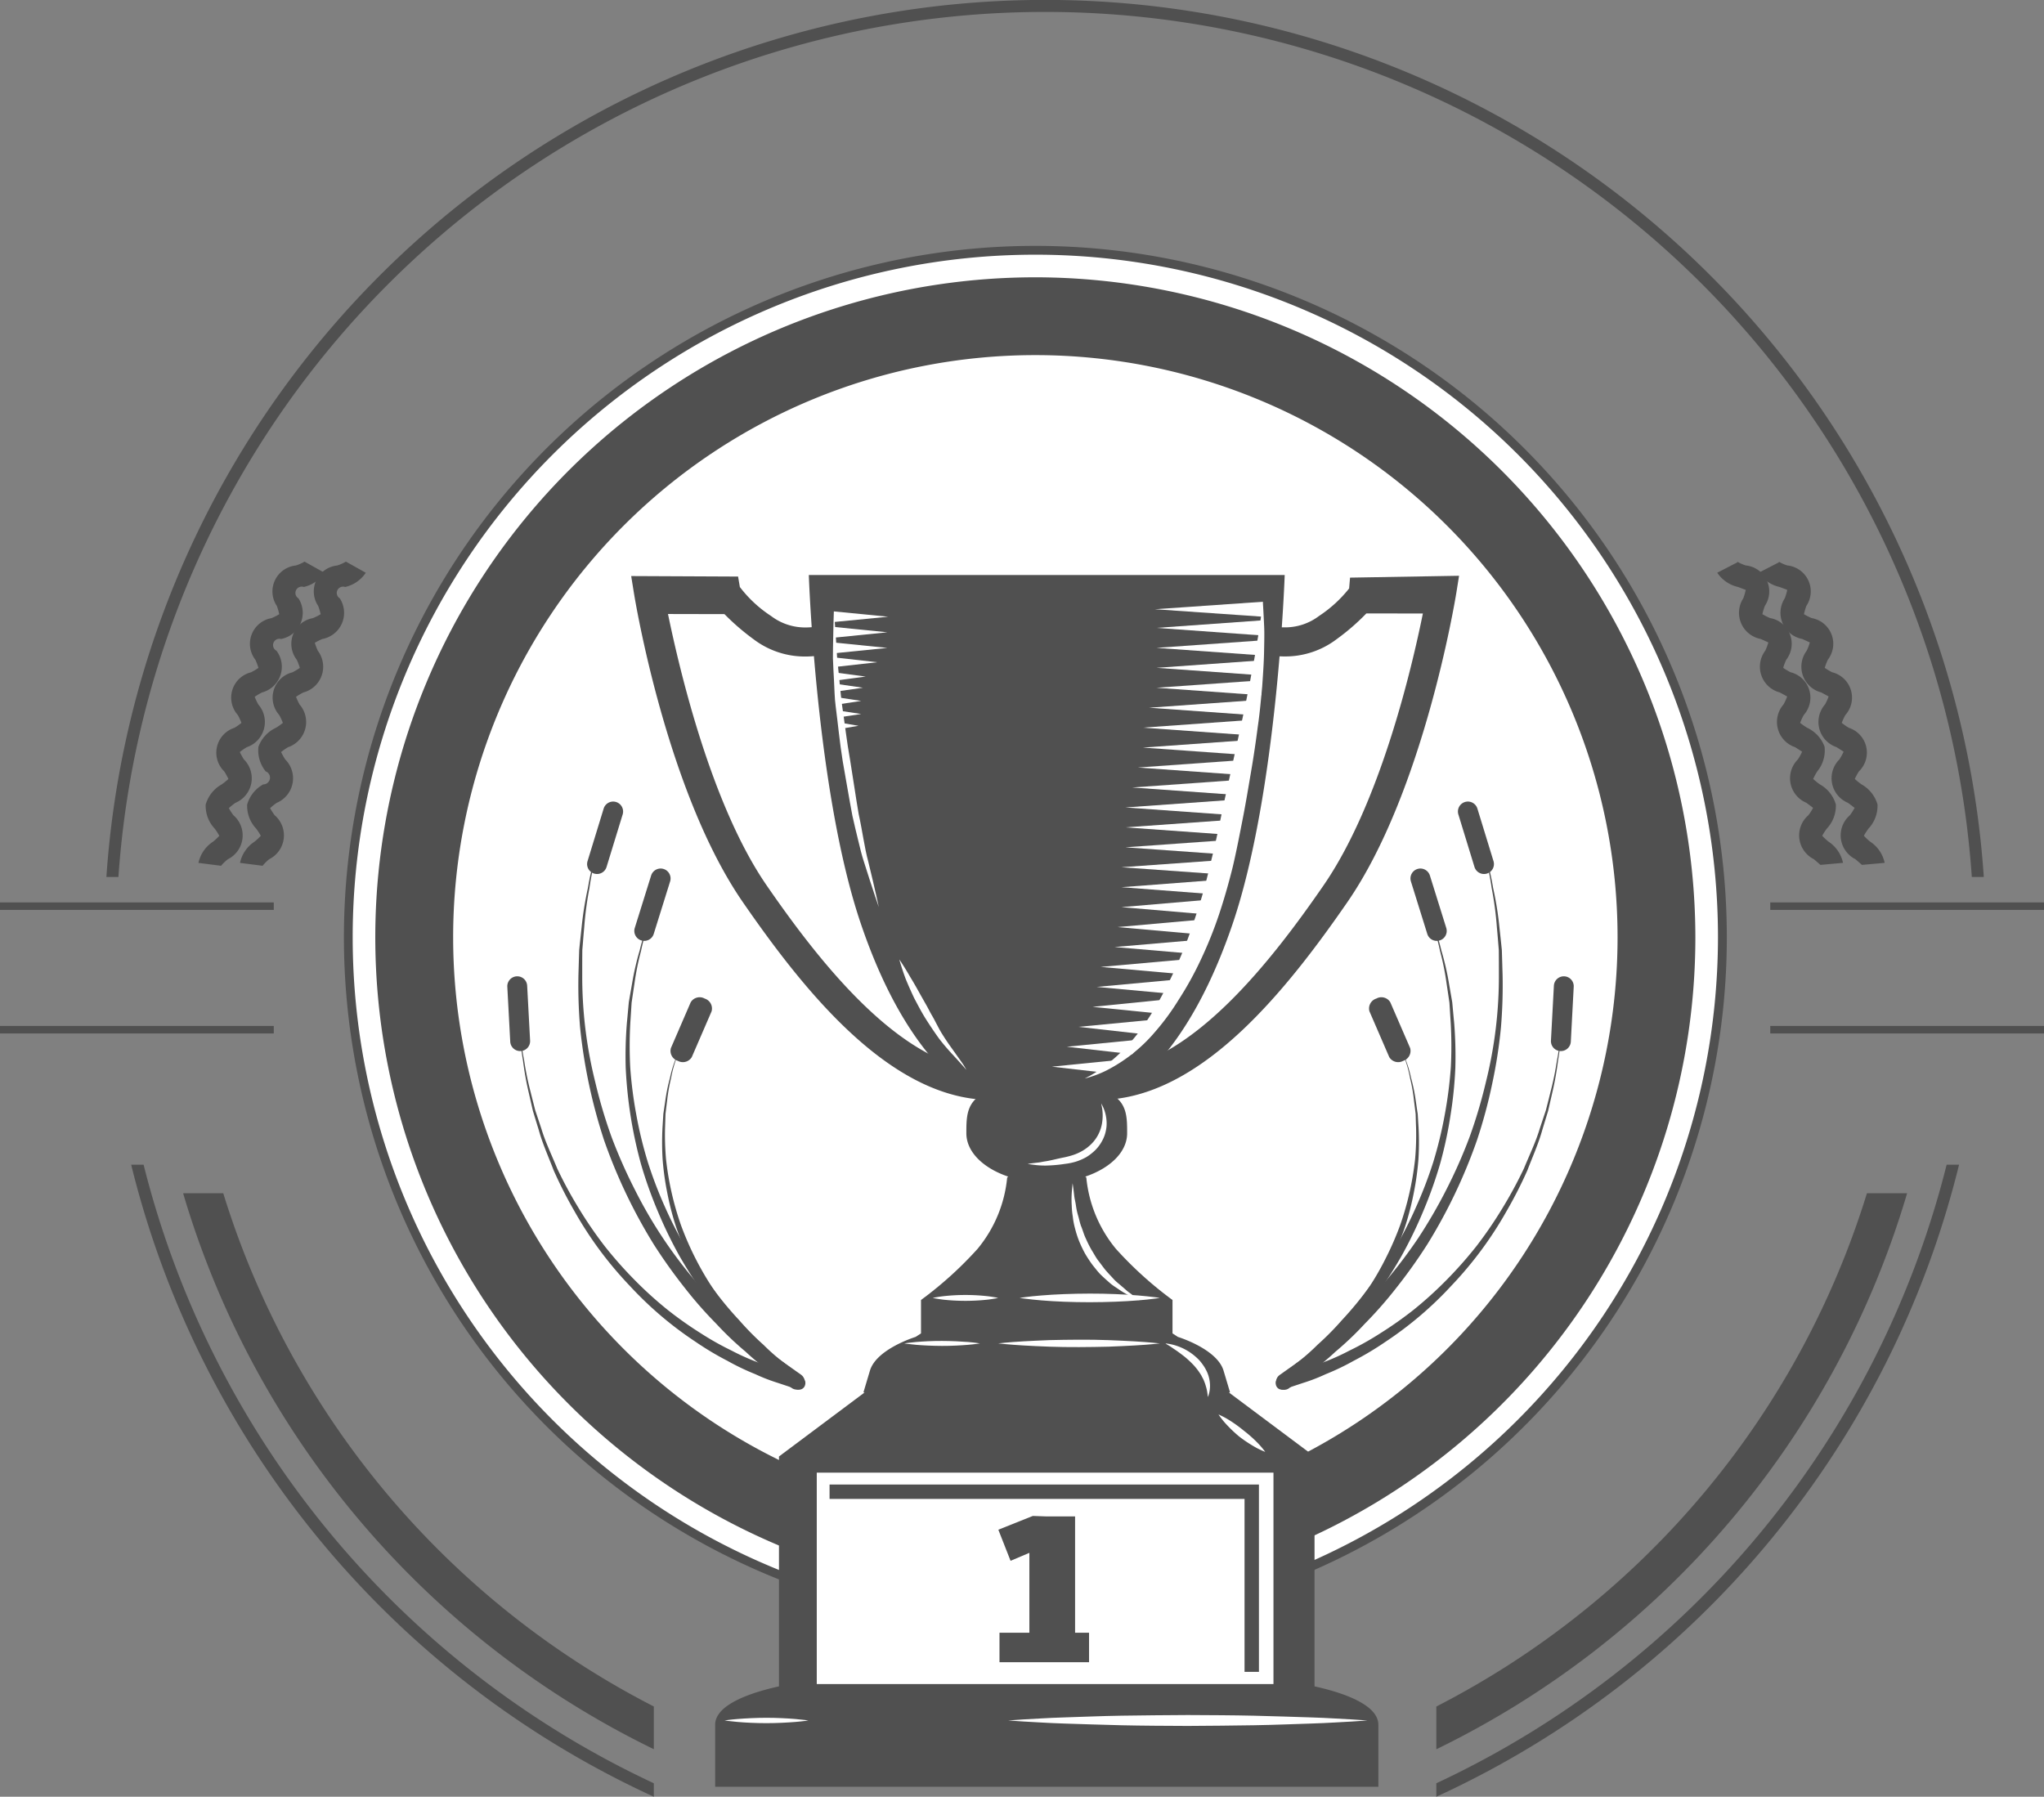 <svg xmlns="http://www.w3.org/2000/svg" width="169.033" height="148.592" viewBox="0 0 169.033 148.592">
  <rect x="0" y="0" width="169.033" height="148.592" fill="#808080" stroke="none"/>
  <g id="Сгруппировать_553" data-name="Сгруппировать 553" transform="translate(-311.29 -571.959)">
    <g id="Сгруппировать_551" data-name="Сгруппировать 551" transform="translate(311.29 571.959)">
      <path id="Контур_2367" data-name="Контур 2367" d="M464.687,657.045a57.181,57.181,0,1,1-57.182-57.177A57.188,57.188,0,0,1,464.687,657.045Z" transform="translate(-321.884 -579.534)" fill="#505050"/>
      <path id="Контур_2368" data-name="Контур 2368" d="M407.776,713.774a56.453,56.453,0,1,1,56.451-56.457A56.518,56.518,0,0,1,407.776,713.774Zm0-111.035a54.583,54.583,0,1,0,54.581,54.578A54.641,54.641,0,0,0,407.776,602.738Z" transform="translate(-322.155 -579.805)" fill="#fff"/>
      <path id="Контур_2369" data-name="Контур 2369" d="M459.018,660.412a48.147,48.147,0,1,1-48.149-48.145A48.152,48.152,0,0,1,459.018,660.412Z" transform="translate(-325.25 -582.899)" fill="#fff"/>
      <g id="Сгруппировать_544" data-name="Сгруппировать 544" transform="translate(52.193 47.559)">
        <g id="Сгруппировать_543" data-name="Сгруппировать 543">
          <g id="Сгруппировать_542" data-name="Сгруппировать 542" transform="translate(0 0.06)">
            <g id="Сгруппировать_541" data-name="Сгруппировать 541">
              <path id="Контур_2370" data-name="Контур 2370" d="M435.63,680.64a3,3,0,0,1-2.664-1.422c-2.791-4.546,5.105-20.614,6.716-23.789l7.728-14.682,1.034.474a5.347,5.347,0,0,0,1.945.36,4.649,4.649,0,0,0,2.851-.946,10.654,10.654,0,0,0,2.483-2.272l.076-.895,9.016-.154-.228,1.422c-.109.667-2.721,16.453-9,25.556-5.005,7.252-11.752,15.66-19.577,16.328C435.879,680.635,435.752,680.64,435.63,680.64Zm12.91-36.868-6.718,12.763c-3.745,7.38-8.337,18.921-6.8,21.424.076.122.241.311.784.264,6.9-.589,13.463-9.01,17.8-15.3,4.67-6.769,7.284-17.89,8.216-22.488l-4.674-.007a18.3,18.3,0,0,1-2.458,2.13,7.02,7.02,0,0,1-4.3,1.428A8.066,8.066,0,0,1,448.54,643.773Z" transform="translate(-396.347 -637.316)" fill="#505050"/>
              <path id="Контур_2371" data-name="Контур 2371" d="M412.109,680.647h0c-.12,0-.247-.006-.377-.017-7.827-.668-14.573-9.077-19.576-16.329-6.281-9.1-8.894-24.889-9-25.556l-.226-1.4,8.84.041.147.863a10.335,10.335,0,0,0,2.584,2.4,4.642,4.642,0,0,0,2.855.946,5.334,5.334,0,0,0,1.949-.363l1.027-.454.533.992,7.185,13.656c1.621,3.191,9.516,19.259,6.726,23.805A3,3,0,0,1,412.109,680.647Zm-26.135-40.164c.989,4.791,3.607,15.848,8.163,22.451,4.336,6.285,10.9,14.707,17.8,15.3.059.005.114.009.173.009h0c.442,0,.544-.164.609-.273,1.537-2.5-3.058-14.044-6.81-21.44L399.2,643.78a8.093,8.093,0,0,1-1.848.219,7.018,7.018,0,0,1-4.3-1.428,19.346,19.346,0,0,1-2.407-2.078Z" transform="translate(-382.926 -637.323)" fill="#505050"/>
            </g>
          </g>
          <path id="Контур_2372" data-name="Контур 2372" d="M442.029,729.14V710.128l-7.079-5.292.093-.009-.538-1.8c-.538-1.8-3.774-2.787-3.774-2.787l-.447-.292v-2.763a30.969,30.969,0,0,1-4.673-4.221,10.881,10.881,0,0,1-2.455-5.907l-.083-.076c2.061-.694,3.459-2.04,3.459-3.587,0-1.137,0-2.166-.852-2.908,3.9-2.518,7.163-7.328,9.569-14.388,3.711-10.9,4.313-28.87,4.313-28.87H400.208s.6,17.969,4.313,28.87c2.4,7.059,5.666,11.87,9.567,14.388-.85.742-.852,1.77-.852,2.908,0,1.547,1.4,2.893,3.46,3.587l-.084.076a10.857,10.857,0,0,1-2.456,5.907,30.94,30.94,0,0,1-4.671,4.221v2.763l-.45.292s-3.234.989-3.772,2.787l-.538,1.8.093.009-7.078,5.292V729.14c-2.243.494-5.279,1.479-5.279,3.179v5.121h54.847v-5.121C447.307,730.619,444.275,729.634,442.029,729.14Z" transform="translate(-385.514 -637.234)" fill="#505050"/>
        </g>
        <rect id="Прямоугольник_1243" data-name="Прямоугольник 1243" width="37.768" height="17.483" transform="translate(15.351 74.231)" fill="#fff"/>
        <path id="Контур_2373" data-name="Контур 2373" d="M430.952,753.688v-9.617h-2.32l-1.176-.041-2.85,1.141,1.01,2.569,1.556-.659v6.607H424.7v2.439h7.406v-2.439Z" transform="translate(-394.238 -666.219)" fill="#505050"/>
        <path id="Контур_2374" data-name="Контур 2374" d="M449.147,640.477s.046.684.1,1.882c.028.6.007,1.33-.009,2.17s-.084,1.781-.154,2.812c-.1,1.024-.191,2.142-.364,3.308-.151,1.17-.329,2.4-.546,3.666s-.428,2.57-.686,3.886-.517,2.677-.833,4.024c-.332,1.344-.713,2.68-1.147,3.98A33.741,33.741,0,0,1,444,669.942a27.583,27.583,0,0,1-1.827,3.3,20,20,0,0,1-2.014,2.728,12.983,12.983,0,0,1-3.972,3.123,8.784,8.784,0,0,1-1.306.523l-.475.136.435-.229a11.59,11.59,0,0,0,1.154-.747,14.823,14.823,0,0,0,3.329-3.47,26.458,26.458,0,0,0,1.652-2.762c.538-1.014,1.047-2.112,1.53-3.263s.891-2.38,1.3-3.631.741-2.551,1.047-3.86c.326-1.3.608-2.622.879-3.936s.571-2.6.842-3.851.535-2.447.785-3.589.465-2.222.673-3.219c.168-1,.376-1.918.5-2.732s.273-1.524.345-2.12C449.038,641.154,449.147,640.477,449.147,640.477Z" transform="translate(-396.898 -638.114)" fill="#fff"/>
        <path id="Контур_2375" data-name="Контур 2375" d="M451.31,641.5l-8.935-.619,8.935-.619Z" transform="translate(-399.061 -638.056)" fill="#fff"/>
        <path id="Контур_2376" data-name="Контур 2376" d="M451.224,643.622,442.565,643l8.659-.618Z" transform="translate(-399.112 -638.632)" fill="#fff"/>
        <path id="Контур_2377" data-name="Контур 2377" d="M451.224,645.887l-8.659-.619,8.659-.618Z" transform="translate(-399.112 -639.247)" fill="#fff"/>
        <path id="Контур_2378" data-name="Контур 2378" d="M451.224,648.151l-8.659-.619,8.659-.618Z" transform="translate(-399.112 -639.861)" fill="#fff"/>
        <path id="Контур_2379" data-name="Контур 2379" d="M451.224,650.414l-8.659-.619,8.659-.618Z" transform="translate(-399.112 -640.475)" fill="#fff"/>
        <path id="Контур_2380" data-name="Контур 2380" d="M450.375,652.678l-8.66-.618,8.66-.618Z" transform="translate(-398.882 -641.09)" fill="#fff"/>
        <path id="Контур_2381" data-name="Контур 2381" d="M449.666,654.941l-8.656-.618,8.656-.619Z" transform="translate(-398.691 -641.704)" fill="#fff"/>
        <path id="Контур_2382" data-name="Контур 2382" d="M449.666,657.205l-8.656-.619,8.656-.617Z" transform="translate(-398.691 -642.319)" fill="#fff"/>
        <path id="Контур_2383" data-name="Контур 2383" d="M449.1,659.469l-8.658-.619,8.658-.618Z" transform="translate(-398.537 -642.933)" fill="#fff"/>
        <path id="Контур_2384" data-name="Контур 2384" d="M448.463,661.733l-8.658-.618,8.658-.618Z" transform="translate(-398.364 -643.547)" fill="#fff"/>
        <path id="Контур_2385" data-name="Контур 2385" d="M447.686,664l-8.658-.619,8.658-.618Z" transform="translate(-398.153 -644.162)" fill="#fff"/>
        <path id="Контур_2386" data-name="Контур 2386" d="M447.686,666.26l-8.658-.619,8.658-.618Z" transform="translate(-398.153 -644.776)" fill="#fff"/>
        <path id="Контур_2387" data-name="Контур 2387" d="M447.686,668.524l-8.658-.619,8.658-.618Z" transform="translate(-398.153 -645.39)" fill="#fff"/>
        <path id="Контур_2388" data-name="Контур 2388" d="M447.239,670.787l-8.658-.619,8.658-.619Z" transform="translate(-398.031 -646.005)" fill="#fff"/>
        <path id="Контур_2389" data-name="Контур 2389" d="M446.67,673.051l-8.089-.618,8.089-.618Z" transform="translate(-398.031 -646.619)" fill="#fff"/>
        <path id="Контур_2390" data-name="Контур 2390" d="M445.814,675.313l-7.233-.618,7.233-.619Z" transform="translate(-398.031 -647.233)" fill="#fff"/>
        <path id="Контур_2391" data-name="Контур 2391" d="M445.076,677.577l-6.936-.618,6.936-.618Z" transform="translate(-397.911 -647.848)" fill="#fff"/>
        <path id="Контур_2392" data-name="Контур 2392" d="M444.983,679.841l-7.184-.618,7.184-.619Z" transform="translate(-397.819 -648.462)" fill="#fff"/>
        <path id="Контур_2393" data-name="Контур 2393" d="M443.163,682.1l-6.939-.618,6.939-.619Z" transform="translate(-397.391 -649.076)" fill="#fff"/>
        <path id="Контур_2394" data-name="Контур 2394" d="M442.473,684.368l-6.7-.617,6.7-.619Z" transform="translate(-397.269 -649.691)" fill="#fff"/>
        <path id="Контур_2395" data-name="Контур 2395" d="M441.45,686.633l-6.148-.619,6.148-.618Z" transform="translate(-397.141 -650.305)" fill="#fff"/>
        <path id="Контур_2396" data-name="Контур 2396" d="M439.18,688.9l-5.471-.618,6.452-.62Z" transform="translate(-396.709 -650.919)" fill="#fff"/>
        <path id="Контур_2397" data-name="Контур 2397" d="M437.79,691.159l-5.413-.618,6.29-.619Z" transform="translate(-396.347 -651.534)" fill="#fff"/>
        <path id="Контур_2398" data-name="Контур 2398" d="M434.583,693.266l-3.9-.448,5.756-.579Z" transform="translate(-395.887 -652.163)" fill="#fff"/>
        <path id="Контур_2399" data-name="Контур 2399" d="M405.911,641.326s.133,1.55.267,3.875c.058.578.123,1.2.19,1.864s.121,1.357.222,2.077c.215,1.436.383,2.973.66,4.5.119.766.241,1.532.359,2.286s.229,1.506.353,2.2c.315,1.42.478,2.78.787,3.9.552,2.252.875,3.778.875,3.778s-.514-1.466-1.215-3.7c-.187-.557-.336-1.17-.49-1.82s-.329-1.332-.481-2.042c-.145-.734-.262-1.464-.4-2.221s-.267-1.52-.4-2.286c-.248-1.534-.393-3.091-.581-4.536-.1-.724-.095-1.437-.138-2.1s-.062-1.3-.09-1.885c0-1.165.039-2.136.046-2.816C405.9,641.714,405.911,641.326,405.911,641.326Z" transform="translate(-389.142 -638.345)" fill="#fff"/>
        <path id="Контур_2400" data-name="Контур 2400" d="M405.941,641.359l4.488.44-4.488.437Z" transform="translate(-389.173 -638.354)" fill="#fff"/>
        <path id="Контур_2401" data-name="Контур 2401" d="M406.039,643.129l4.346.438-4.346.439Z" transform="translate(-389.199 -638.834)" fill="#fff"/>
        <path id="Контур_2402" data-name="Контур 2402" d="M406.039,644.9l4.346.437-4.346.44Z" transform="translate(-389.199 -639.314)" fill="#fff"/>
        <path id="Контур_2403" data-name="Контур 2403" d="M406.039,646.586l3.512.394-3.512.394Z" transform="translate(-389.199 -639.772)" fill="#fff"/>
        <path id="Контур_2404" data-name="Контур 2404" d="M406.135,648.3l2.489.331-2.489.332Z" transform="translate(-389.225 -640.237)" fill="#fff"/>
        <path id="Контур_2405" data-name="Контур 2405" d="M406.312,649.6l2.128.307-2.128.306Z" transform="translate(-389.273 -640.591)" fill="#fff"/>
        <path id="Контур_2406" data-name="Контур 2406" d="M406.312,651.106l1.987.3-1.987.3Z" transform="translate(-389.273 -640.999)" fill="#fff"/>
        <path id="Контур_2407" data-name="Контур 2407" d="M406.329,652.592l1.974.3-1.974.294Z" transform="translate(-389.278 -641.402)" fill="#fff"/>
        <path id="Контур_2408" data-name="Контур 2408" d="M406.627,653.984l1.536.26-1.536.26Z" transform="translate(-389.359 -641.78)" fill="#fff"/>
        <path id="Контур_2409" data-name="Контур 2409" d="M413.367,680.866s.391.558.893,1.435c.264.43.553.935.853,1.481.156.273.313.554.477.84s.305.588.476.874.316.589.473.877a8.5,8.5,0,0,0,.482.833c.324.52.676.992.963,1.4s.541.751.7,1,.23.4.23.4-.1-.135-.3-.355-.474-.529-.82-.9-.734-.812-1.13-1.325c-.369-.509-.753-1.08-1.112-1.647s-.668-1.174-.965-1.733c-.27-.575-.509-1.115-.7-1.585C413.539,681.526,413.367,680.866,413.367,680.866Z" transform="translate(-391.188 -649.076)" fill="#fff"/>
        <path id="Контур_2410" data-name="Контур 2410" d="M434.024,697.211s.074.135.185.376a3.321,3.321,0,0,1,.252,1.1,2.748,2.748,0,0,1-.057.773,2.887,2.887,0,0,1-.3.825,3.235,3.235,0,0,1-.554.762,4.092,4.092,0,0,1-.763.6,4.575,4.575,0,0,1-.883.381,5.194,5.194,0,0,1-.894.181,11.641,11.641,0,0,1-1.553.136,6.991,6.991,0,0,1-1.105-.074c-.265-.031-.414-.06-.414-.06s.152-.028.414-.06l.471-.057c.182-.016.383-.074.6-.1.436-.068.941-.209,1.5-.318a7.056,7.056,0,0,0,.8-.211,4.149,4.149,0,0,0,.755-.345,3.528,3.528,0,0,0,.654-.491,3.106,3.106,0,0,0,.506-.61,3.154,3.154,0,0,0,.471-1.337,3.882,3.882,0,0,0-.012-1.054C434.045,697.362,434.024,697.211,434.024,697.211Z" transform="translate(-395.144 -653.512)" fill="#fff"/>
        <path id="Контур_2411" data-name="Контур 2411" d="M433,706.267s.031.184.073.5c.019.162.041.355.068.58s.094.467.132.736a5.925,5.925,0,0,0,.181.855c.093.3.144.622.272.935s.213.648.368.964a10.208,10.208,0,0,0,.476.949c.195.3.35.623.57.9s.412.564.632.819.45.487.657.718c.191.207.455.4.654.581.216.173.395.358.576.484s.332.254.458.35c.255.2.4.316.4.316s-.17-.072-.463-.217a7.946,7.946,0,0,1-1.18-.657c-.231-.165-.475-.3-.745-.523-.242-.214-.5-.439-.757-.685s-.474-.543-.712-.833a10.764,10.764,0,0,1-.624-.946,10.446,10.446,0,0,1-.49-1.024,8.464,8.464,0,0,1-.338-1.043,6.087,6.087,0,0,1-.191-1,6.434,6.434,0,0,1-.087-.906,7.983,7.983,0,0,1,.026-1.348C432.981,706.452,433,706.267,433,706.267Z" transform="translate(-396.493 -655.97)" fill="#fff"/>
        <path id="Контур_2412" data-name="Контур 2412" d="M443.578,724.448s.1.008.267.035a4.21,4.21,0,0,1,.7.178,4.531,4.531,0,0,1,.922.438,4.746,4.746,0,0,1,.919.754,4.836,4.836,0,0,1,.372.49,3.69,3.69,0,0,1,.282.528,2.858,2.858,0,0,1,.218,1.03,2.44,2.44,0,0,1-.089.721c-.047.17-.081.259-.081.259s-.02-.1-.039-.265a3.447,3.447,0,0,0-.144-.664,3.114,3.114,0,0,0-.146-.412c-.049-.147-.144-.281-.211-.431a5.3,5.3,0,0,0-.619-.839,7.982,7.982,0,0,0-.776-.727c-.27-.211-.531-.408-.766-.564s-.428-.3-.579-.383S443.578,724.448,443.578,724.448Z" transform="translate(-399.387 -660.904)" fill="#fff"/>
        <path id="Контур_2413" data-name="Контур 2413" d="M449.591,732.512a7.125,7.125,0,0,1,.708.358,11.216,11.216,0,0,1,1.392.985,10.624,10.624,0,0,1,1.257,1.134,7.227,7.227,0,0,1,.509.617,7.019,7.019,0,0,1-.718-.329,11.225,11.225,0,0,1-1.44-.944,11.015,11.015,0,0,1-1.225-1.19A7.092,7.092,0,0,1,449.591,732.512Z" transform="translate(-401.019 -663.093)" fill="#fff"/>
        <path id="Контур_2414" data-name="Контур 2414" d="M437.96,724.335s-.836.1-2.09.169c-.627.027-1.358.077-2.143.1s-1.62.03-2.456.036-1.671-.01-2.454-.036-1.516-.068-2.143-.1c-1.253-.073-2.089-.171-2.089-.171s.836-.1,2.089-.171c.627-.026,1.358-.078,2.143-.1s1.619-.03,2.454-.036,1.673.011,2.456.038,1.515.068,2.143.1C437.123,724.238,437.96,724.335,437.96,724.335Z" transform="translate(-394.233 -660.792)" fill="#fff"/>
        <path id="Контур_2415" data-name="Контур 2415" d="M455.43,767.078l-1.276.087c-.812.037-1.974.125-3.366.166s-3.019.115-4.758.142-3.6.047-5.458.056c-1.856-.009-3.713-.015-5.455-.055s-3.366-.1-4.758-.142-2.554-.13-3.366-.168l-1.276-.087,1.276-.088c.812-.036,1.974-.126,3.366-.165s3.019-.117,4.758-.143,3.6-.044,5.455-.053c1.859.009,3.716.016,5.458.055s3.365.1,4.758.142,2.554.13,3.366.167Z" transform="translate(-394.539 -672.352)" fill="#fff"/>
        <path id="Контур_2416" data-name="Контур 2416" d="M400.461,767.165s-.433.07-1.083.122-1.517.1-2.384.1-1.733-.043-2.382-.1-1.084-.122-1.084-.122.434-.07,1.084-.122,1.517-.1,2.382-.1,1.732.046,2.384.1S400.461,767.165,400.461,767.165Z" transform="translate(-385.803 -672.439)" fill="#fff"/>
        <path id="Контур_2417" data-name="Контур 2417" d="M438.621,719.149s-.181.031-.5.07-.77.1-1.313.135c-1.088.091-2.538.15-3.988.152s-2.9-.06-3.985-.151c-.544-.039-1-.1-1.314-.136s-.5-.07-.5-.07.183-.031.5-.07.771-.094,1.314-.133c1.087-.091,2.535-.15,3.985-.153s2.9.062,3.988.153c.543.039,1,.1,1.313.135S438.621,719.149,438.621,719.149Z" transform="translate(-394.894 -659.37)" fill="#fff"/>
        <path id="Контур_2418" data-name="Контур 2418" d="M420.183,724.371s-.393.066-.979.115-1.37.094-2.152.091-1.566-.039-2.153-.091-.978-.115-.978-.115.392-.066.978-.117,1.369-.093,2.153-.089,1.565.041,2.152.089S420.183,724.371,420.183,724.371Z" transform="translate(-391.338 -660.828)" fill="#fff"/>
        <path id="Контур_2419" data-name="Контур 2419" d="M422.569,719.192s-.34.076-.846.141a17.056,17.056,0,0,1-1.861.1,16.841,16.841,0,0,1-1.861-.1c-.508-.064-.845-.141-.845-.141s.337-.074.845-.138a16.554,16.554,0,0,1,3.722,0C422.229,719.117,422.569,719.192,422.569,719.192Z" transform="translate(-392.216 -659.412)" fill="#fff"/>
        <path id="Контур_2420" data-name="Контур 2420" d="M440.956,755.959h-1.191v-14.3H405.447v-1.19h35.508Z" transform="translate(-389.038 -665.254)" fill="#505050"/>
      </g>
      <g id="Сгруппировать_545" data-name="Сгруппировать 545" transform="translate(105.495 66.291)">
        <path id="Контур_2421" data-name="Контур 2421" d="M472.905,666.383s.217.778.6,2.133a18.055,18.055,0,0,1,.58,2.483,28.014,28.014,0,0,1,.525,3.271c.066.6.134,1.231.2,1.878.021.654.039,1.333.061,2.026a41.952,41.952,0,0,1-.134,4.381,40.929,40.929,0,0,1-.719,4.634,41.6,41.6,0,0,1-1.26,4.684,43.764,43.764,0,0,1-4.114,8.627,43.421,43.421,0,0,1-2.56,3.593,33.988,33.988,0,0,1-2.615,2.976,26.328,26.328,0,0,1-2.424,2.309,20.709,20.709,0,0,1-1.994,1.644l-1.81,1.349a.67.67,0,1,1-.8-1.073c.006-.005.009-.005.011-.012l.045-.032,1.784-1.262a19.655,19.655,0,0,0,1.972-1.543,24.923,24.923,0,0,0,2.414-2.182,31.788,31.788,0,0,0,2.618-2.831A40.852,40.852,0,0,0,467.879,700a41.409,41.409,0,0,0,2.319-3.988,41.875,41.875,0,0,0,1.931-4.361,41.029,41.029,0,0,0,1.363-4.581,36.031,36.031,0,0,0,1.074-8.89c0-.694,0-1.363-.007-2.015-.054-.648-.1-1.275-.159-1.878a27.443,27.443,0,0,0-.433-3.263,18.637,18.637,0,0,0-.515-2.489C473.1,667.164,472.905,666.383,472.905,666.383Z" transform="translate(-456.107 -663.877)" fill="#505050"/>
        <path id="Контур_2422" data-name="Контур 2422" d="M468.53,674.648s.231.638.638,1.746a14.587,14.587,0,0,1,.635,2.041,22.326,22.326,0,0,1,.626,2.71c.087.5.178,1.024.272,1.564.053.548.1,1.116.159,1.7a34.838,34.838,0,0,1,.1,3.695,33.609,33.609,0,0,1-.4,3.956,34.136,34.136,0,0,1-.868,4.04,35.845,35.845,0,0,1-1.4,3.926,36.5,36.5,0,0,1-1.774,3.657,37.5,37.5,0,0,1-2.066,3.229,30.23,30.23,0,0,1-2.142,2.712,23.929,23.929,0,0,1-2.009,2.137,18.811,18.811,0,0,1-1.666,1.543c-.966.815-1.519,1.279-1.519,1.279a.6.6,0,0,1-.834-.038.558.558,0,0,1,.074-.8c.005,0,.01,0,.01-.011l.04-.031,1.5-1.2a17.79,17.79,0,0,0,1.652-1.456,23.126,23.126,0,0,0,2.007-2.027,28.443,28.443,0,0,0,2.152-2.592,33.033,33.033,0,0,0,3.932-6.64,35.373,35.373,0,0,0,1.474-3.822,34.3,34.3,0,0,0,.962-3.961,35.191,35.191,0,0,0,.5-3.9,34.058,34.058,0,0,0-.008-3.663c-.038-.583-.072-1.147-.108-1.695-.079-.539-.156-1.063-.233-1.566a21.78,21.78,0,0,0-.546-2.708,14.54,14.54,0,0,0-.577-2.052C468.743,675.29,468.53,674.648,468.53,674.648Z" transform="translate(-456.101 -666.12)" fill="#505050"/>
        <path id="Контур_2423" data-name="Контур 2423" d="M479.789,687.021s-.047.658-.126,1.807a16.3,16.3,0,0,1-.23,2.071,25.658,25.658,0,0,1-.477,2.659c-.109.48-.225.984-.343,1.5-.156.509-.318,1.037-.482,1.576-.3,1.1-.79,2.181-1.23,3.333a35.448,35.448,0,0,1-1.717,3.368,30.872,30.872,0,0,1-4.589,6.2,29.662,29.662,0,0,1-5.429,4.618,24.919,24.919,0,0,1-2.628,1.571,19.751,19.751,0,0,1-2.321,1.11,14.84,14.84,0,0,1-1.845.715c-1.04.346-1.634.541-1.634.541a.5.5,0,0,1-.633-.365.555.555,0,0,1,.342-.682s.008,0,.011-.007l.039-.012s.581-.173,1.595-.479a14.213,14.213,0,0,0,1.8-.645,18.688,18.688,0,0,0,2.28-1.012,24.121,24.121,0,0,0,2.595-1.459A30.858,30.858,0,0,0,467.5,711.5a32.035,32.035,0,0,0,2.681-2.428,33.912,33.912,0,0,0,2.5-2.823,34.342,34.342,0,0,0,2.156-3.149,35.545,35.545,0,0,0,1.773-3.276c.462-1.126.978-2.189,1.3-3.266.176-.535.35-1.051.516-1.552.133-.514.259-1.009.375-1.487a24.156,24.156,0,0,0,.54-2.63,16.027,16.027,0,0,0,.279-2.055C479.727,687.676,479.789,687.021,479.789,687.021Z" transform="translate(-456.082 -669.478)" fill="#505050"/>
        <path id="Контур_2424" data-name="Контур 2424" d="M488.969,688.182a.824.824,0,0,1-.866.777h0a.821.821,0,0,1-.777-.864l.243-4.539a.822.822,0,0,1,.864-.778h0a.82.82,0,0,1,.776.865Z" transform="translate(-464.562 -668.326)" fill="#505050"/>
        <path id="Контур_2425" data-name="Контур 2425" d="M479.71,667.871a.823.823,0,0,1-.544,1.027h0a.826.826,0,0,1-1.03-.546l-1.333-4.345a.824.824,0,0,1,.545-1.027h0a.822.822,0,0,1,1.029.544Z" transform="translate(-461.696 -662.944)" fill="#505050"/>
        <path id="Контур_2426" data-name="Контур 2426" d="M474.341,675.459a.822.822,0,0,1-.541,1.03h0a.82.82,0,0,1-1.029-.539l-1.353-4.339a.821.821,0,0,1,.539-1.03h0a.822.822,0,0,1,1.03.54Z" transform="translate(-460.234 -665.006)" fill="#505050"/>
        <path id="Контур_2427" data-name="Контур 2427" d="M466.659,690.7s.15.442.417,1.212a9.658,9.658,0,0,1,.411,1.418,14.647,14.647,0,0,1,.388,1.88c.052.347.1.713.161,1.087.024.38.048.775.073,1.18a22.9,22.9,0,0,1-.011,2.565,23.143,23.143,0,0,1-.377,2.746,23.6,23.6,0,0,1-.716,2.8,25.109,25.109,0,0,1-1.1,2.724,26.2,26.2,0,0,1-1.358,2.539c-.521.785-1,1.564-1.56,2.241a21.546,21.546,0,0,1-1.6,1.881,17.811,17.811,0,0,1-1.493,1.484,14.559,14.559,0,0,1-1.234,1.07c-.713.566-1.122.887-1.122.887a.443.443,0,0,1-.6-.025.378.378,0,0,1,.071-.557s.007,0,.007-.007l.031-.021s.4-.3,1.1-.833a13.845,13.845,0,0,0,1.224-1.012,16.6,16.6,0,0,0,1.486-1.407,20.643,20.643,0,0,0,1.609-1.8,23.812,23.812,0,0,0,2.978-4.61,25.1,25.1,0,0,0,1.147-2.653,24.585,24.585,0,0,0,1.231-5.456,22.184,22.184,0,0,0,.08-2.544c-.015-.4-.026-.795-.037-1.177-.046-.374-.089-.738-.135-1.086a13.7,13.7,0,0,0-.328-1.88,9.6,9.6,0,0,0-.369-1.424C466.8,691.143,466.659,690.7,466.659,690.7Z" transform="translate(-456.291 -670.477)" fill="#505050"/>
        <path id="Контур_2428" data-name="Контур 2428" d="M470.072,689.36a.862.862,0,0,1-.569,1.057h0a.86.86,0,0,1-1.159-.31l-1.636-3.781a.86.86,0,0,1,.568-1.057h0a.859.859,0,0,1,1.158.31Z" transform="translate(-458.953 -668.977)" fill="#505050"/>
      </g>
      <g id="Сгруппировать_546" data-name="Сгруппировать 546" transform="translate(41.951 66.291)">
        <path id="Контур_2429" data-name="Контур 2429" d="M378.9,666.383s-.217.778-.6,2.133a18.163,18.163,0,0,0-.58,2.483,28.321,28.321,0,0,0-.525,3.271c-.063.6-.135,1.231-.2,1.878-.023.654-.041,1.333-.062,2.026a41.949,41.949,0,0,0,.135,4.381,44.185,44.185,0,0,0,1.981,9.318,43.817,43.817,0,0,0,4.114,8.627,43.234,43.234,0,0,0,2.56,3.593,33.76,33.76,0,0,0,2.614,2.976,26.32,26.32,0,0,0,2.424,2.309,20.6,20.6,0,0,0,1.994,1.644c1.151.86,1.812,1.349,1.812,1.349a.669.669,0,1,0,.8-1.073c0-.005-.008-.005-.008-.012l-.047-.032-1.783-1.262a19.324,19.324,0,0,1-1.972-1.543,24.764,24.764,0,0,1-2.415-2.182,32,32,0,0,1-2.618-2.831,37.651,37.651,0,0,1-4.909-7.427,42.5,42.5,0,0,1-1.932-4.361,41.162,41.162,0,0,1-1.362-4.581,35.981,35.981,0,0,1-1.075-8.89c0-.694,0-1.363.007-2.015.054-.648.1-1.275.157-1.878a28.053,28.053,0,0,1,.434-3.263,19.113,19.113,0,0,1,.515-2.489C378.7,667.164,378.9,666.383,378.9,666.383Z" transform="translate(-371.048 -663.877)" fill="#505050"/>
        <path id="Контур_2430" data-name="Контур 2430" d="M384.737,674.648s-.231.638-.637,1.746a14.769,14.769,0,0,0-.637,2.041,22.48,22.48,0,0,0-.624,2.71c-.087.5-.181,1.024-.273,1.564-.053.548-.1,1.116-.159,1.7a34.268,34.268,0,0,0-.1,3.695,36.375,36.375,0,0,0,1.266,8,35.388,35.388,0,0,0,1.4,3.926,35.869,35.869,0,0,0,1.773,3.657,38.2,38.2,0,0,0,2.066,3.229,30.755,30.755,0,0,0,2.142,2.712,23.82,23.82,0,0,0,2.01,2.137,18.6,18.6,0,0,0,1.667,1.543c.965.815,1.517,1.279,1.517,1.279a.6.6,0,0,0,.834-.038.554.554,0,0,0-.074-.8s-.008,0-.008-.011l-.039-.031s-.546-.436-1.5-1.2a17.511,17.511,0,0,1-1.655-1.456,23.014,23.014,0,0,1-2-2.027,28.208,28.208,0,0,1-2.154-2.592,36.418,36.418,0,0,1-2.1-3.1,36.017,36.017,0,0,1-1.832-3.54,35.371,35.371,0,0,1-1.472-3.822,34,34,0,0,1-.965-3.961,34.832,34.832,0,0,1-.5-3.9,34.279,34.279,0,0,1,.005-3.663c.039-.583.074-1.147.109-1.695.079-.539.156-1.063.233-1.566a21.788,21.788,0,0,1,.545-2.708,14.519,14.519,0,0,1,.578-2.052C384.523,675.29,384.737,674.648,384.737,674.648Z" transform="translate(-372.515 -666.12)" fill="#505050"/>
        <path id="Контур_2431" data-name="Контур 2431" d="M370.164,687.021s.048.658.125,1.807a16.282,16.282,0,0,0,.23,2.071,24.715,24.715,0,0,0,.477,2.659c.109.48.223.984.343,1.5.154.509.317,1.037.482,1.576.3,1.1.79,2.181,1.231,3.333a35.227,35.227,0,0,0,1.713,3.368,30.95,30.95,0,0,0,4.592,6.2,29.633,29.633,0,0,0,5.43,4.618,24.7,24.7,0,0,0,2.629,1.571,19.575,19.575,0,0,0,2.319,1.11,14.923,14.923,0,0,0,1.844.715c1.042.346,1.636.541,1.636.541a.5.5,0,0,0,.633-.365.555.555,0,0,0-.342-.682s-.01,0-.012-.007l-.04-.012s-.579-.173-1.593-.479a14.142,14.142,0,0,1-1.8-.645,18.937,18.937,0,0,1-2.28-1.012,24.028,24.028,0,0,1-2.592-1.459,30.634,30.634,0,0,1-2.731-1.934,31.609,31.609,0,0,1-2.683-2.428,33.535,33.535,0,0,1-2.5-2.823,34.026,34.026,0,0,1-2.156-3.149,35.035,35.035,0,0,1-1.773-3.276c-.46-1.126-.978-2.189-1.3-3.266-.176-.535-.35-1.051-.517-1.552-.129-.514-.258-1.009-.375-1.487a24.148,24.148,0,0,1-.538-2.63,16.325,16.325,0,0,1-.281-2.055C370.225,687.676,370.164,687.021,370.164,687.021Z" transform="translate(-369.22 -669.478)" fill="#505050"/>
        <path id="Контур_2432" data-name="Контур 2432" d="M369.112,688.182a.823.823,0,0,0,.866.777h0a.823.823,0,0,0,.777-.864l-.243-4.539a.821.821,0,0,0-.864-.778h0a.823.823,0,0,0-.777.865Z" transform="translate(-368.868 -668.326)" fill="#505050"/>
        <path id="Контур_2433" data-name="Контур 2433" d="M377.964,667.871a.823.823,0,0,0,.545,1.027h0a.823.823,0,0,0,1.027-.546l1.333-4.345a.824.824,0,0,0-.545-1.027h0a.821.821,0,0,0-1.027.544Z" transform="translate(-371.327 -662.944)" fill="#505050"/>
        <path id="Контур_2434" data-name="Контур 2434" d="M383.324,675.459a.823.823,0,0,0,.541,1.03h0a.819.819,0,0,0,1.028-.539l1.355-4.339a.823.823,0,0,0-.538-1.03h0a.823.823,0,0,0-1.032.54Z" transform="translate(-372.782 -665.006)" fill="#505050"/>
        <path id="Контур_2435" data-name="Контур 2435" d="M387.917,690.7s-.151.442-.418,1.212a9.834,9.834,0,0,0-.411,1.418,14.8,14.8,0,0,0-.385,1.88c-.051.347-.106.713-.161,1.087-.024.38-.048.775-.074,1.18a23.632,23.632,0,0,0,.011,2.565,22.575,22.575,0,0,0,.377,2.746,23.446,23.446,0,0,0,.716,2.8,25.245,25.245,0,0,0,1.1,2.724,26.369,26.369,0,0,0,1.36,2.539,27.018,27.018,0,0,0,1.561,2.241,21.413,21.413,0,0,0,1.6,1.881,18.036,18.036,0,0,0,1.494,1.484,15.026,15.026,0,0,0,1.234,1.07c.713.566,1.122.887,1.122.887a.444.444,0,0,0,.6-.025.381.381,0,0,0-.071-.557s-.006,0-.006-.007l-.031-.021s-.4-.3-1.1-.833a13.743,13.743,0,0,1-1.222-1.012,16.7,16.7,0,0,1-1.489-1.407,20.642,20.642,0,0,1-1.607-1.8,25.332,25.332,0,0,1-4.125-7.263,24.58,24.58,0,0,1-1.231-5.456,22.536,22.536,0,0,1-.08-2.544c.015-.4.025-.795.038-1.177.044-.374.087-.738.133-1.086a14.031,14.031,0,0,1,.329-1.88,9.888,9.888,0,0,1,.367-1.424C387.781,691.143,387.917,690.7,387.917,690.7Z" transform="translate(-373.635 -670.477)" fill="#505050"/>
        <path id="Контур_2436" data-name="Контур 2436" d="M387.423,689.36a.86.86,0,0,0,.568,1.057h0a.86.86,0,0,0,1.159-.31l1.636-3.781a.863.863,0,0,0-.57-1.057h0a.86.86,0,0,0-1.158.31Z" transform="translate(-373.891 -668.977)" fill="#505050"/>
      </g>
      <g id="Сгруппировать_547" data-name="Сгруппировать 547" transform="translate(0 74.632)">
        <rect id="Прямоугольник_1244" data-name="Прямоугольник 1244" width="22.64" height="0.618" fill="#505050"/>
        <rect id="Прямоугольник_1245" data-name="Прямоугольник 1245" width="22.64" height="0.618" transform="translate(0 10.216)" fill="#505050"/>
      </g>
      <g id="Сгруппировать_548" data-name="Сгруппировать 548" transform="translate(146.395 74.632)">
        <rect id="Прямоугольник_1246" data-name="Прямоугольник 1246" width="22.638" height="0.618" fill="#505050"/>
        <rect id="Прямоугольник_1247" data-name="Прямоугольник 1247" width="22.638" height="0.618" transform="translate(0 10.216)" fill="#505050"/>
      </g>
      <g id="Сгруппировать_549" data-name="Сгруппировать 549" transform="translate(15.143 98.679)">
        <path id="Контур_2437" data-name="Контур 2437" d="M335.394,707.4h-3.32A74.637,74.637,0,0,0,371,753.378v-3.533A71.287,71.287,0,0,1,335.394,707.4Z" transform="translate(-332.074 -707.396)" fill="#505050"/>
        <path id="Контур_2438" data-name="Контур 2438" d="M509.927,707.4a71.292,71.292,0,0,1-35.609,42.448v3.534A74.624,74.624,0,0,0,513.25,707.4Z" transform="translate(-370.68 -707.396)" fill="#505050"/>
      </g>
      <g id="Сгруппировать_550" data-name="Сгруппировать 550" transform="translate(8.799)">
        <path id="Контур_2439" data-name="Контур 2439" d="M324.362,644.484a76.816,76.816,0,0,1,153.269,0h.992a77.807,77.807,0,0,0-155.256,0Z" transform="translate(-323.367 -571.959)" fill="#505050"/>
        <path id="Контур_2440" data-name="Контур 2440" d="M327.207,704.163h-1.028A77.978,77.978,0,0,0,369.4,756.432v-1.114A77.143,77.143,0,0,1,327.207,704.163Z" transform="translate(-324.13 -607.84)" fill="#505050"/>
        <path id="Контур_2441" data-name="Контур 2441" d="M516.518,704.163a77.151,77.151,0,0,1-42.2,51.155v1.113a77.978,77.978,0,0,0,43.227-52.267Z" transform="translate(-364.336 -607.84)" fill="#505050"/>
      </g>
    </g>
    <g id="Сгруппировать_552" data-name="Сгруппировать 552" transform="translate(327.702 618.402)">
      <path id="Контур_2442" data-name="Контур 2442" d="M335.686,660.859l-1.87-.238a2.787,2.787,0,0,1,1.206-1.754,4.773,4.773,0,0,0,.519-.487,4.917,4.917,0,0,0-.388-.6,2.744,2.744,0,0,1-.739-1.987,2.8,2.8,0,0,1,1.324-1.663,4.994,4.994,0,0,0,.554-.449,4.878,4.878,0,0,0-.345-.629,2.157,2.157,0,0,1,.841-3.6,4.739,4.739,0,0,0,.583-.409,4.675,4.675,0,0,0-.3-.651,2.158,2.158,0,0,1,1.092-3.532,4.959,4.959,0,0,0,.613-.366,4.7,4.7,0,0,0-.253-.67,2.158,2.158,0,0,1,1.339-3.446,4.812,4.812,0,0,0,.635-.324,4.886,4.886,0,0,0-.2-.685,2.157,2.157,0,0,1,1.577-3.344,3.3,3.3,0,0,0,.714-.32l1.648.921a2.812,2.812,0,0,1-1.708,1.176.523.523,0,0,0-.443.941,2.2,2.2,0,0,1-1.442,3.361.523.523,0,0,0-.377.969,2.2,2.2,0,0,1-1.2,3.455,5.057,5.057,0,0,0-.6.359,5.336,5.336,0,0,0,.3.634,2.2,2.2,0,0,1-.953,3.531,5.022,5.022,0,0,0-.576.4,5.145,5.145,0,0,0,.337.611,2.2,2.2,0,0,1-.7,3.59,4.979,4.979,0,0,0-.546.442,4.773,4.773,0,0,0,.38.586,2.2,2.2,0,0,1-.447,3.631A3.266,3.266,0,0,0,335.686,660.859Z" transform="translate(-333.816 -635.702)" fill="#505050"/>
      <path id="Контур_2443" data-name="Контур 2443" d="M340.4,660.859l-1.87-.238a2.788,2.788,0,0,1,1.2-1.754,4.8,4.8,0,0,0,.52-.487,4.68,4.68,0,0,0-.389-.6,2.743,2.743,0,0,1-.738-1.987,2.792,2.792,0,0,1,1.324-1.663.558.558,0,0,0,.209-1.078,2.737,2.737,0,0,1-.6-2.034,2.783,2.783,0,0,1,1.437-1.566,4.732,4.732,0,0,0,.583-.409,4.662,4.662,0,0,0-.3-.651,2.159,2.159,0,0,1,1.091-3.532,4.847,4.847,0,0,0,.612-.366,4.767,4.767,0,0,0-.254-.67,2.159,2.159,0,0,1,1.339-3.446,4.842,4.842,0,0,0,.637-.324,4.7,4.7,0,0,0-.206-.686,2.156,2.156,0,0,1,1.577-3.342,3.255,3.255,0,0,0,.715-.32l1.647.921a2.817,2.817,0,0,1-1.706,1.177.522.522,0,0,0-.445.938,2.2,2.2,0,0,1-1.44,3.362,4.894,4.894,0,0,0-.627.316,5.223,5.223,0,0,0,.248.653,2.2,2.2,0,0,1-1.2,3.455,5.14,5.14,0,0,0-.6.359,5.076,5.076,0,0,0,.293.634,2.2,2.2,0,0,1-.951,3.531,5.129,5.129,0,0,0-.576.4,4.729,4.729,0,0,0,.338.611,2.2,2.2,0,0,1-.7,3.59,5.019,5.019,0,0,0-.549.442,4.957,4.957,0,0,0,.38.586,2.2,2.2,0,0,1-.445,3.631A3.3,3.3,0,0,0,340.4,660.859Z" transform="translate(-335.095 -635.702)" fill="#505050"/>
      <path id="Контур_2444" data-name="Контур 2444" d="M519.444,660.787c-.04-.047-.356-.316-.546-.477a2.2,2.2,0,0,1-.445-3.631,4.611,4.611,0,0,0,.389-.608c-.087-.073-.377-.287-.557-.42a2.2,2.2,0,0,1-.7-3.59,4.653,4.653,0,0,0,.347-.634c-.093-.067-.4-.258-.585-.378a2.2,2.2,0,0,1-.953-3.531,4.7,4.7,0,0,0,.3-.657c-.1-.06-.414-.23-.611-.336a2.2,2.2,0,0,1-1.2-3.455,4.342,4.342,0,0,0,.254-.677c-.1-.052-.428-.2-.63-.292a2.2,2.2,0,0,1-1.442-3.361,4.658,4.658,0,0,0,.205-.694c-.1-.047-.441-.17-.649-.247a2.816,2.816,0,0,1-1.708-1.176l1.684-.868a.232.232,0,0,0-.035-.053,3.271,3.271,0,0,0,.713.32,2.158,2.158,0,0,1,1.577,3.344,4.866,4.866,0,0,0-.2.685,4.808,4.808,0,0,0,.635.324,2.158,2.158,0,0,1,1.339,3.446,4.782,4.782,0,0,0-.253.67,4.943,4.943,0,0,0,.612.366,2.158,2.158,0,0,1,1.093,3.532,4.6,4.6,0,0,0-.3.651,4.741,4.741,0,0,0,.584.409,2.158,2.158,0,0,1,.84,3.6,4.851,4.851,0,0,0-.345.629,4.933,4.933,0,0,0,.554.449,2.8,2.8,0,0,1,1.324,1.663,2.745,2.745,0,0,1-.74,1.987,4.9,4.9,0,0,0-.387.6,4.708,4.708,0,0,0,.519.487,2.789,2.789,0,0,1,1.2,1.754Z" transform="translate(-381.882 -635.702)" fill="#505050"/>
      <path id="Контур_2445" data-name="Контур 2445" d="M514.733,660.787c-.042-.047-.357-.316-.547-.477a2.2,2.2,0,0,1-.445-3.631,4.468,4.468,0,0,0,.39-.608c-.088-.073-.377-.287-.557-.42a2.2,2.2,0,0,1-.7-3.59,4.492,4.492,0,0,0,.347-.634c-.092-.067-.395-.259-.585-.378a2.2,2.2,0,0,1-.951-3.531,4.464,4.464,0,0,0,.3-.657c-.1-.06-.412-.23-.609-.336a2.2,2.2,0,0,1-1.2-3.455,4.924,4.924,0,0,0,.254-.677c-.1-.052-.428-.2-.632-.292a2.2,2.2,0,0,1-1.44-3.362,4.373,4.373,0,0,0,.2-.693c-.1-.046-.439-.169-.649-.246a2.821,2.821,0,0,1-1.706-1.177l1.684-.868a.285.285,0,0,0-.037-.053,3.3,3.3,0,0,0,.714.32,2.157,2.157,0,0,1,1.578,3.342,4.693,4.693,0,0,0-.206.686,4.745,4.745,0,0,0,.636.324,2.157,2.157,0,0,1,1.338,3.446,4.755,4.755,0,0,0-.253.67,4.833,4.833,0,0,0,.611.366,2.158,2.158,0,0,1,1.091,3.532,4.818,4.818,0,0,0-.3.651,4.73,4.73,0,0,0,.583.409,2.783,2.783,0,0,1,1.437,1.567,2.732,2.732,0,0,1-.6,2.033,4.742,4.742,0,0,0-.343.629,4.89,4.89,0,0,0,.551.449,2.789,2.789,0,0,1,1.325,1.663,2.744,2.744,0,0,1-.739,1.987,4.686,4.686,0,0,0-.389.6,4.61,4.61,0,0,0,.521.487,2.8,2.8,0,0,1,1.2,1.754Z" transform="translate(-380.604 -635.702)" fill="#505050"/>
    </g>
  </g>
</svg>
